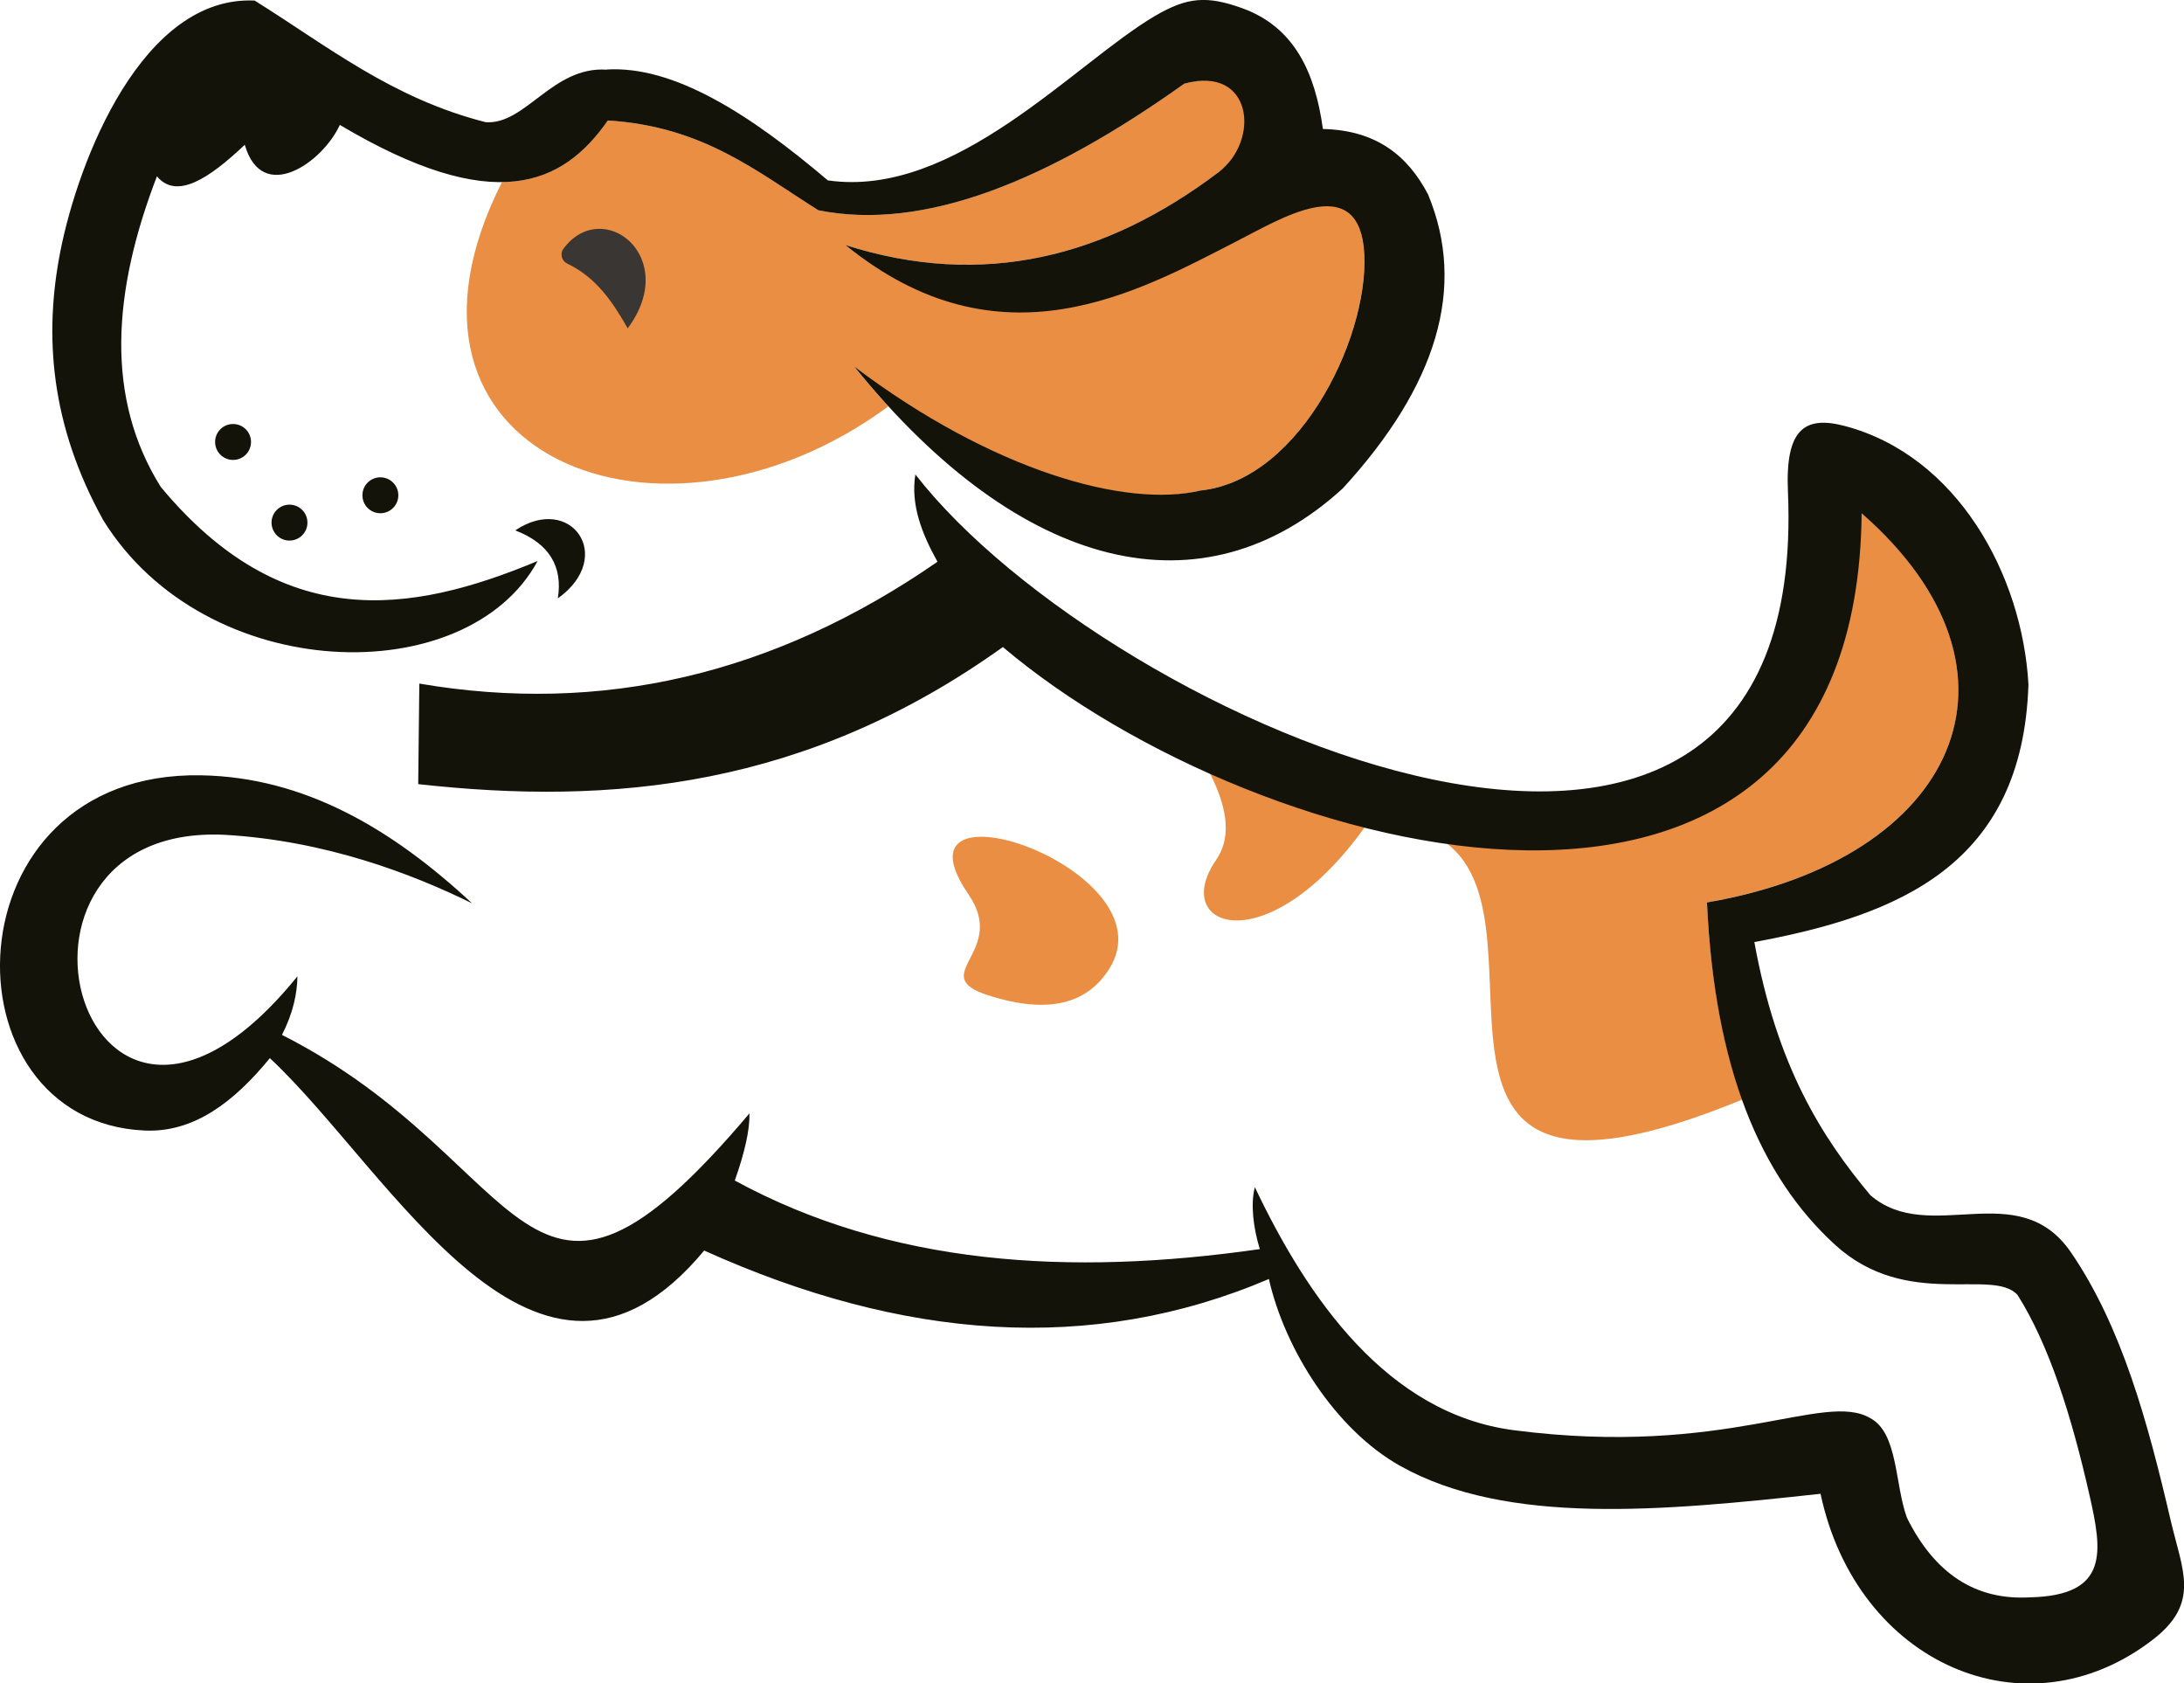 <svg xmlns="http://www.w3.org/2000/svg" id="Layer_2" data-name="Layer 2" viewBox="0 0 272.5 209.98"><defs><style>      .cls-1 {        fill: #3a3634;      }      .cls-1, .cls-2, .cls-3 {        fill-rule: evenodd;      }      .cls-2 {        fill: #e98e42;      }      .cls-3 {        fill: #13130a;      }    </style></defs><g id="Laag_1" data-name="Laag 1"><g><path class="cls-2" d="M150.72,95.99c2.17,4.12,3.18,8.14,1.02,11.27-6.01,8.7,6.84,13.18,19.33-5.21-6.6-1.1-13.35-2.98-20.35-6.06"></path><path class="cls-2" d="M178.73,104.14h0c10.84.94,20.93-2.99,31.5-3.44,14.55-5.57,16.89-17.41,22.05-36.68,22.62,19.8,11.89,43.18-19.3,48.54.45,9.7,1.97,17.83,4.4,24.6-48.46,19.92-21.03-24.7-38.66-33.02"></path><path class="cls-2" d="M106.59,45.75c1.41,1.74,2.83,3.39,4.25,4.94-28.46,20.96-65.41,6-48.21-27.97h0c6.14-.08,10.1-3.26,13.2-7.69,11.91.73,18.63,6.41,26.27,11.2,13.24,2.65,28.73-3.73,45.65-15.79,8.18-2.26,13.28,4.96,6.76,9.1-14.71,12.04-30.83,16.82-49.03,11.03,28.14,22.8,50.88-11.9,62.89-4.41,6.06,6.73-3.26,33.45-18.62,35.03-13.24,3.15-32.95-6.12-43.16-15.45"></path><path class="cls-3" d="M75.69,8.69c-6.76-.44-10.13,6.92-15.1,6.55C48.89,12.27,40.8,5.7,31.77.07,17.77-.58,9.77,19.97,7.53,31.36c-2.06,10.46-1.25,21.61,5.35,33.52,12.74,20.59,45.36,21.42,54.2,5.1-16.04,6.7-31.91,8.93-47.02-9.24-6.96-11.12-6.03-24.32-.48-38.75,2.45,2.94,6.48.31,10.96-3.93,2.17,7.5,9.72,2.22,11.86-2.48,19.27,11.45,27.8,7.52,33.44-.55,11.91.73,18.63,6.41,26.27,11.2,13.24,2.65,28.73-3.73,45.65-15.79,8.54-2.36,9.52,7.09,4.27,11.05-14.03,10.59-29.37,14.55-46.54,9.08,19.32,15.66,36.49,5.83,48.97-.56,5.26-2.69,14.65-8.51,15.69.78,1.12,10.07-7.51,29.07-20.39,30.4-9.24,2.2-25.88-2.42-43.16-15.45,20.89,25.82,43.6,31.05,60.95,15.17,11.7-12.77,15.48-25.01,10.62-36.68-2.5-4.75-6.38-7.99-13.11-8.14-.96-6.97-3.51-12.73-10.13-15.09-4.34-1.55-6.79-1.37-10.79.97-10.11,5.94-24.98,22.82-40.85,20.53-9.82-8.34-19.24-14.32-27.59-13.83"></path><path class="cls-1" d="M78.32,40.96c-1.85-3.25-3.9-6.34-7.54-8.08-.35-.17-.58-.45-.68-.83-.09-.38-.02-.74.22-1.05,4.88-6.52,14.63,1.02,8,9.96"></path><path class="cls-3" d="M64.29,66.16c4.25,1.63,5.95,4.52,5.31,8.48,7.27-5.19,1.62-13.14-5.31-8.48"></path><path class="cls-3" d="M47.46,59.54c-1.24,0-2.24,1-2.24,2.24s1,2.24,2.24,2.24,2.24-1.01,2.24-2.24-1-2.24-2.24-2.24"></path><path class="cls-3" d="M36.12,62.95c-1.24,0-2.24,1-2.24,2.24s1.01,2.24,2.24,2.24,2.24-1,2.24-2.24-1.01-2.24-2.24-2.24"></path><path class="cls-3" d="M29.08,52.89c-1.24,0-2.24,1-2.24,2.24s1,2.24,2.24,2.24,2.24-1,2.24-2.24-1-2.24-2.24-2.24"></path><path class="cls-3" d="M52.32,85.26c-.05,4.18-.09,8.37-.14,12.55,24.17,2.69,48.42.45,72.95-17.1,31.9,27.01,106.51,46.17,107.15-16.68,22.62,19.8,11.89,43.18-19.3,48.54.95,20.69,6.67,34.19,15.97,42.69,8.97,8.2,19.66,2.83,22.78,6.27,3.91,6.18,6.71,14.97,8.98,24.98,1.59,7.02,2.5,12.53-7.47,12.74-6.76.38-11.85-2.96-15.31-9.93-1.52-4.14-1.1-10.55-4.55-12.41-5.82-3.46-17.95,4.94-44.5,1.49-15.81-2.05-25.77-16.54-32.31-30.31-.56,2.07-.19,5.12.62,7.72-23.82,3.42-46.11,2-65.51-8.55,1.24-3.51,1.88-6.34,1.83-8.38-28.33,33.53-26.93,6.09-58.33-9.79,1.42-2.8,1.89-5.15,1.93-7.31-26.86,33.19-41.07-19.14-9.1-17.65,12.7.73,23.54,4.93,30.89,8.55-10.02-9.33-20.95-15.74-33.8-15.97-31.79-.59-32.54,43.19-7.04,44.31,6.1.27,11.09-3.51,15.61-9.03,15.25,14.24,33.4,48.97,54.19,24,24.71,11.14,48.28,13,70.46,3.55,1.99,8.8,8.32,18.79,16.36,23.3,13.35,7.49,32.81,5.64,52.47,3.49,4.52,21.24,25.62,30.42,41.47,18.19,5.97-4.61,3.67-8.62,2.2-14.94-2.85-12.23-6.1-24.13-12.43-33.37-6.6-9.61-17.61-.76-25.02-7.12-6.14-7.34-11.67-16.13-14.48-31.58,18.06-3.34,33.47-9.62,34.2-32.13-.76-13.67-8.88-28.55-22.94-32.25-5.09-1.34-7.4.53-7.07,8.17,2.95,67.73-84.86,28.78-108.87-2.12-.6,3.74.78,7.34,2.76,10.89-20.44,14.15-42,19.07-64.64,15.2"></path><path class="cls-2" d="M120.85,111.57c-10.65-15.41,25.52-3.11,17.51,9.35-2.67,4.16-7.36,5.71-15.09,3.22-7.77-2.51,2.55-5.37-2.43-12.57"></path></g></g></svg>